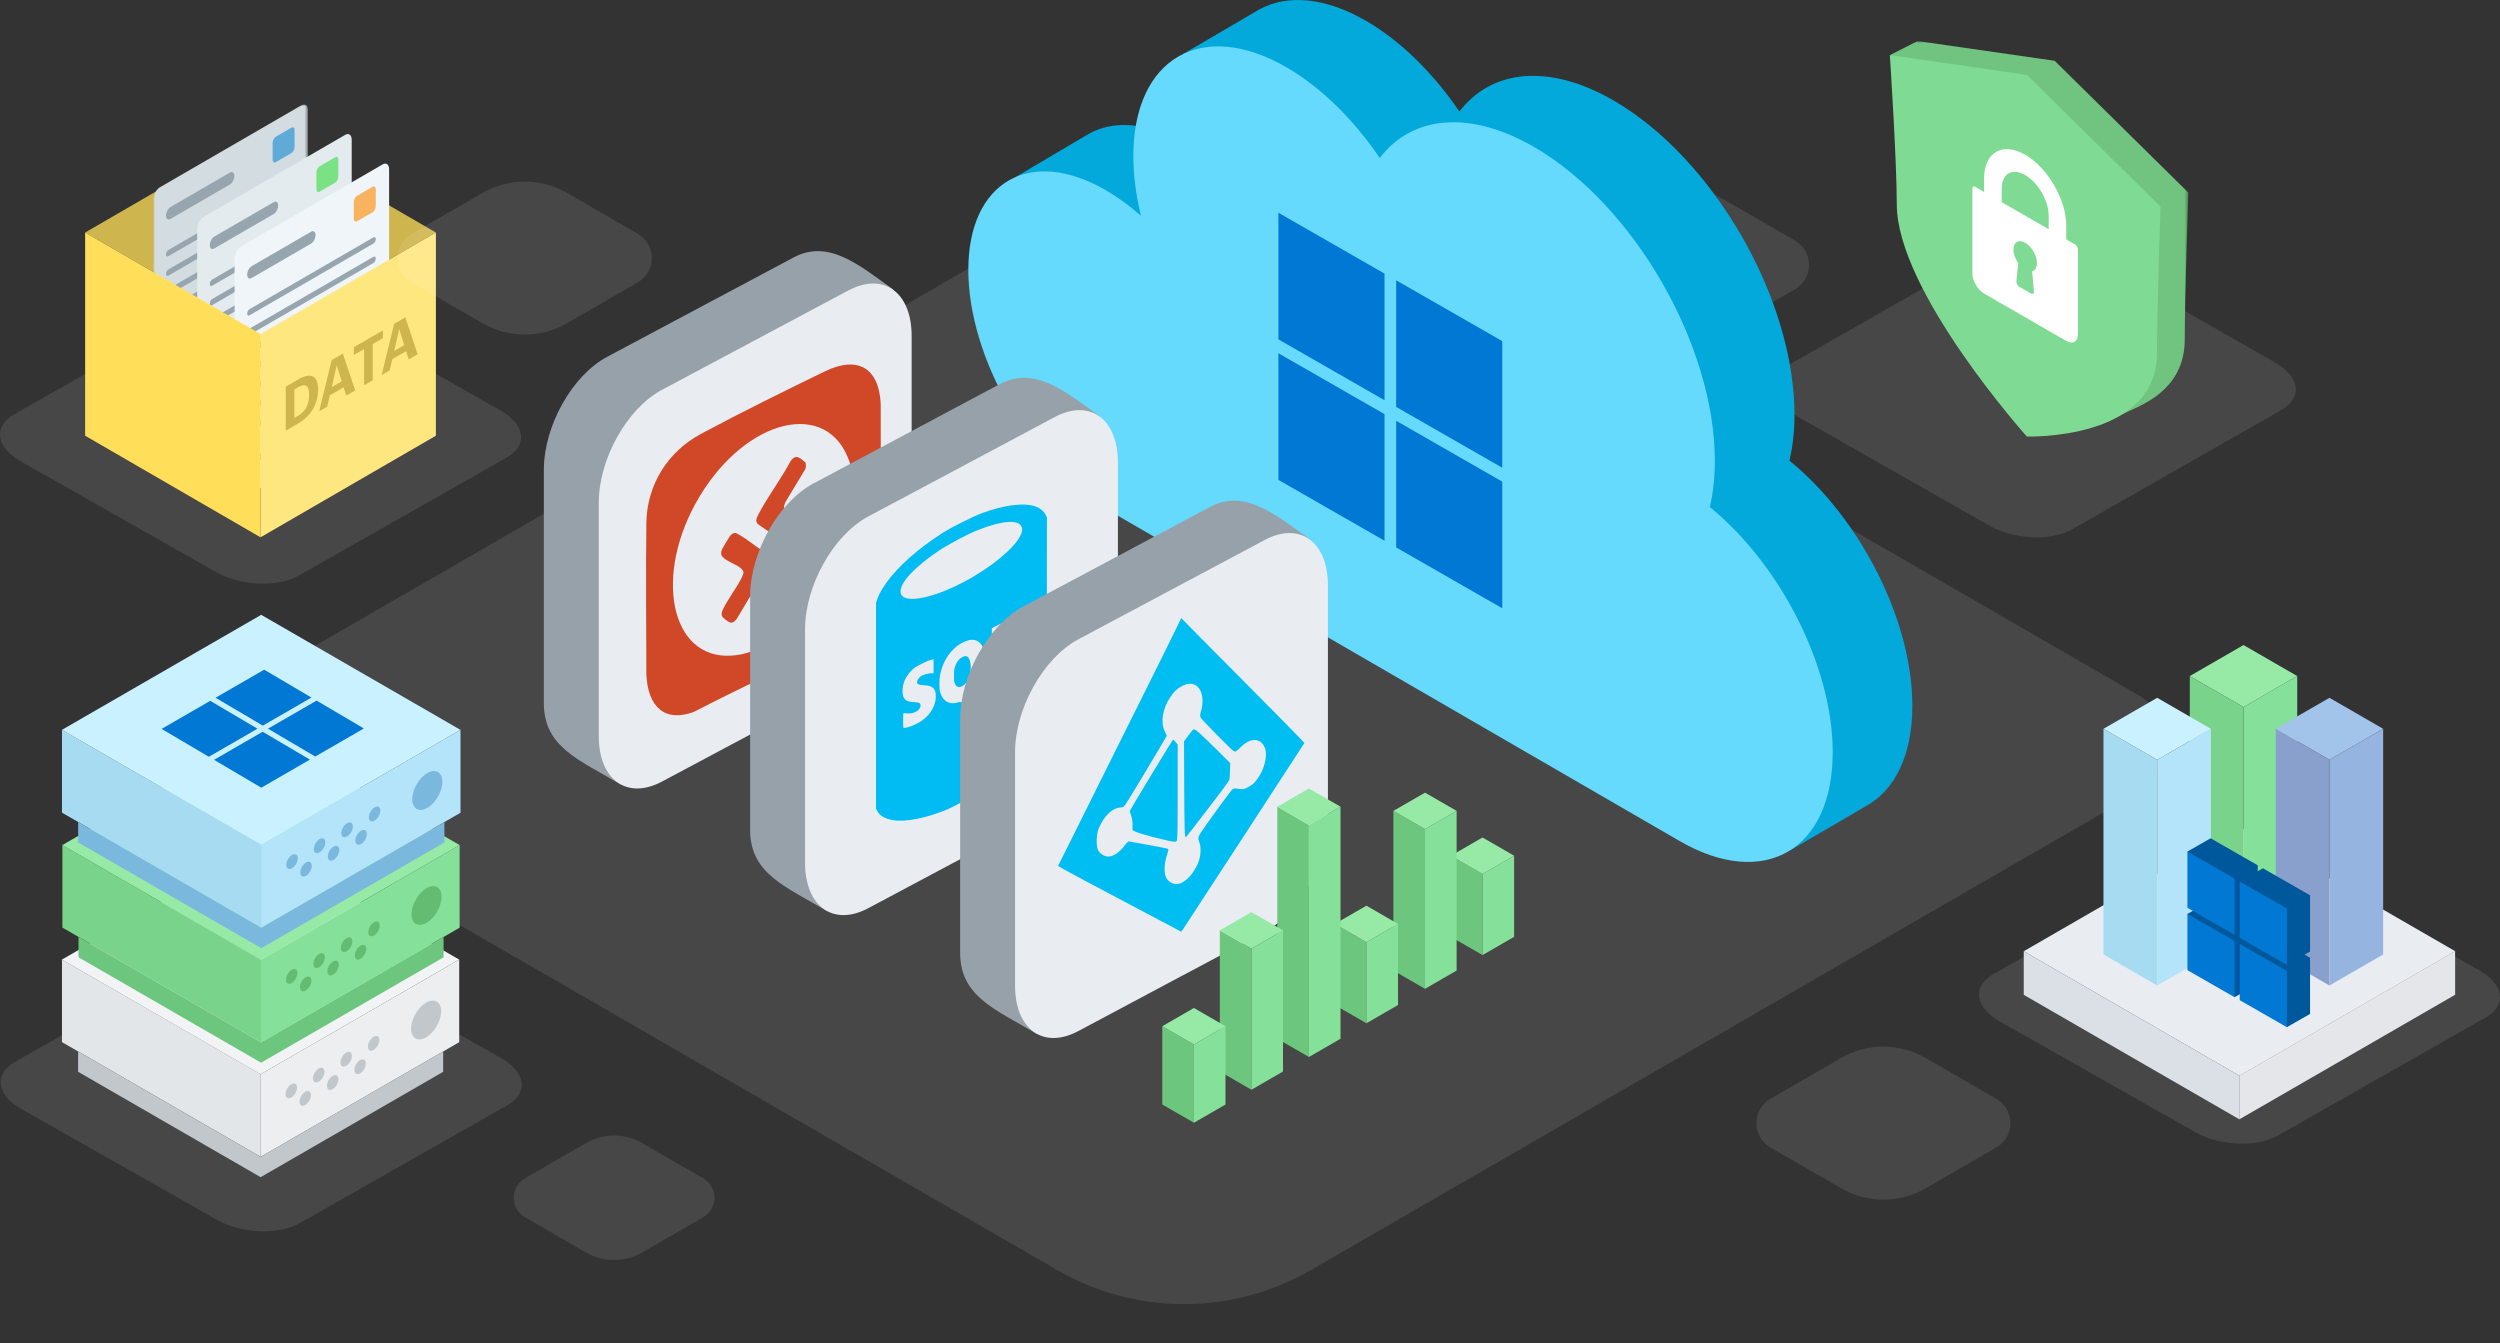 <?xml version="1.0" encoding="UTF-8"?>
<svg width="670px" height="360px" viewBox="0 0 670 360" version="1.1" xmlns="http://www.w3.org/2000/svg" xmlns:xlink="http://www.w3.org/1999/xlink">
    <rect x="0" y="0" width="670" height="360" fill="#333333" stroke="none"/>
    <title>illustration-hero-windows-server</title>
    <defs>
        <polygon id="path-1" points="0 0 41.409 0 41.409 90.116 0 90.116"></polygon>
        <polygon id="path-3" points="0 0 72.548 0 72.548 102.227 0 102.227"></polygon>
        <polygon id="path-5" points="0 0 11.936 0 11.936 9.561 0 9.561"></polygon>
    </defs>
    <g id="Servers" stroke="none" stroke-width="1" fill="none" fill-rule="evenodd">
        <g id="Windows-Server" transform="translate(-635, -180)">
            <g id="illustration-hero-windows-server" transform="translate(635, 180)">
                <path d="M58.466,153.613 L58.015,153.366 L5.397,123.556 C-1.012,119.903 -1.808,114.435 3.518,111.199 L3.809,111.028 L59.603,79.338 C65.139,76.2 74.795,76.512 81.24,79.978 L81.684,80.225 L134.238,110.077 C140.647,113.73 141.422,119.198 136.177,122.394 L135.89,122.563 L80.096,154.253 C74.692,157.317 65.459,157.093 58.938,153.855 L58.466,153.613 Z" id="Path" fill="#FFFFFF" opacity="0.1"></path>
                <path d="M58.648,327.19 L58.197,326.943 L5.579,297.133 C-0.83,293.48 -1.626,288.012 3.7,284.776 L3.991,284.605 L59.785,252.915 C65.321,249.777 74.977,250.089 81.422,253.555 L81.866,253.802 L134.419,283.654 C140.828,287.307 141.604,292.775 136.358,295.971 L136.072,296.14 L80.278,327.83 C74.873,330.894 65.641,330.67 59.12,327.432 L58.648,327.19 Z" id="Path" fill="#FFFFFF" opacity="0.1"></path>
                <path d="M588.83,303.69 L588.378,303.443 L535.761,273.633 C529.351,269.98 528.555,264.512 533.881,261.276 L534.173,261.105 L589.966,229.415 C595.503,226.277 605.158,226.589 611.603,230.055 L612.048,230.302 L664.601,260.154 C671.01,263.807 671.785,269.275 666.54,272.471 L666.253,272.64 L610.46,304.33 C605.055,307.394 595.822,307.17 589.302,303.932 L588.83,303.69 Z" id="Path-Copy-20" fill="#FFFFFF" opacity="0.1"></path>
                <path d="M439.48,88.468 L420.536,77.531 C416.929,75.449 415.693,70.836 417.776,67.229 C418.438,66.082 419.39,65.13 420.536,64.468 L439.479,53.531 C446.48,49.49 455.105,49.49 462.105,53.532 L481.049,64.469 C484.656,66.551 485.892,71.164 483.809,74.771 C483.147,75.918 482.195,76.87 481.049,77.532 L462.106,88.469 C455.105,92.51 446.48,92.51 439.48,88.468 Z" id="Fill-93" fill="#FFFFFF" opacity="0.1"></path>
                <path d="M533.669,141.164 L533.215,140.914 L480.319,110.824 C473.876,107.137 473.076,101.617 478.43,98.351 L478.723,98.178 L534.811,66.19 C540.377,63.022 550.084,63.337 556.563,66.836 L557.01,67.086 L609.841,97.218 C616.284,100.906 617.063,106.425 611.79,109.651 L611.502,109.822 L555.413,141.81 C549.98,144.902 540.699,144.676 534.143,141.408 L533.669,141.164 Z" id="Path-Copy-21" fill="#FFFFFF" opacity="0.1"></path>
                <path d="M283.393,340.405 L61.626,212.368 C54.411,208.203 51.94,198.977 56.105,191.763 C57.429,189.47 59.333,187.566 61.626,186.242 L283.388,58.208 C304.39,46.083 330.264,46.083 351.266,58.209 L573.032,186.246 C580.247,190.411 582.719,199.637 578.553,206.851 C577.23,209.144 575.325,211.048 573.032,212.372 L351.27,340.406 C330.269,352.531 304.394,352.531 283.393,340.405 Z" id="Fill-93" fill="#FFFFFF" opacity="0.1"></path>
                <g id="Group-60" transform="translate(386.01, 115.5) scale(-1, 1) translate(-386.01, -115.5)translate(259.51, 0)">
                    <path d="M221.05,36.066 L221.048,36.07 C214.364,32.087 205.076,32.593 194.803,38.543 C191.547,40.428 188.392,42.748 185.386,45.407 C186.708,39.975 187.432,34.575 187.432,29.397 C187.432,24.81 186.859,20.712 185.813,17.121 L195.438,14.479 L175.854,3.018 C175.582,2.849 175.306,2.688 175.026,2.533 L174.721,2.354 L174.724,2.374 C167.352,-1.515 157.368,-0.755 146.365,5.617 C136.965,11.06 128.309,19.739 121.388,29.9 C112.88,18.701 97.54,16.818 80.027,26.959 C53.276,42.45 31.59,80.124 31.59,111.106 C31.59,115.63 32.065,119.748 32.937,123.456 C14.151,138.704 0,166.112 0,189.155 C0,202.569 4.802,211.896 12.516,216.076 L12.49,216.078 L32.934,227.997 L28.782,217.882 C32.662,217.043 36.787,215.413 41.066,212.936 L194.704,123.966 L194.702,123.965 C194.735,123.945 194.769,123.928 194.803,123.908 C215.157,112.121 231.657,83.456 231.657,59.884 C231.657,59.004 231.627,58.152 231.582,57.313 L240.336,47.455 L221.05,36.066 Z" id="Fill-27" fill="#03A9DB"></path>
                    <path d="M216.145,50.981 C212.89,52.866 209.735,55.187 206.728,57.845 C208.05,52.414 208.774,47.014 208.774,41.835 C208.774,15.569 190.388,4.921 167.708,18.055 C158.308,23.499 149.651,32.177 142.73,42.339 C134.222,31.139 118.882,29.257 101.37,39.398 C74.619,54.89 52.932,92.564 52.932,123.545 C52.932,128.069 53.407,132.187 54.28,135.895 C35.494,151.144 21.343,178.55 21.343,201.595 C21.343,227.861 39.728,238.508 62.409,225.375 L204.345,143.181 L216.047,136.405 L216.044,136.404 C216.078,136.384 216.111,136.367 216.145,136.348 C236.5,124.56 253,95.895 253,72.322 C253,48.749 236.5,39.194 216.145,50.981" id="Fill-30" fill="#65DAFD"></path>
                    <path d="M141.458,73.329 L169.898,57.018 L169.898,90.95 L141.458,107.261 L141.458,73.329 Z M109.898,91.429 L138.338,75.118 L138.338,109.05 L109.898,125.361 L109.898,91.429 Z M141.458,110.987 L169.898,94.676 L169.898,128.608 L141.458,144.919 L141.458,110.987 Z M109.898,129.086 L138.338,112.776 L138.338,146.708 L109.898,163.018 L109.898,129.086 Z" id="Combined-Shape" fill="#0078D4" fill-rule="nonzero"></path>
                </g>
                <g id="Group-25" transform="translate(145.751, 67.307)">
                    <path d="M76.674,28.332 L26.707,1.696 C17.349,-3.293 9.184,3.677 0,10.273 L9.772,76.459 C9.772,88.165 17.349,101.692 26.707,106.681 L72.944,142.968 C84.344,136.236 93.62,132.862 93.62,121.143 L93.62,58.572 C93.609,46.848 86.033,33.321 76.674,28.332 Z" id="Path" fill="#97A1AA" fill-rule="nonzero" transform="translate(46.81, 71.484) scale(-1, 1) translate(-46.81, -71.484)"></path>
                    <path d="M81.62,37.162 L31.653,10.527 C22.294,5.538 14.717,10.987 14.717,22.706 L14.717,85.29 C14.717,96.996 22.294,110.523 31.653,115.511 L81.63,142.153 C90.978,147.136 98.565,141.692 98.565,129.973 L98.565,67.403 C98.555,55.678 90.978,42.151 81.62,37.162 Z" id="Path" fill="#E9EDF2" fill-rule="nonzero" transform="translate(56.642, 76.338) scale(-1, 1) translate(-56.642, -76.338)"></path>
                    <path d="M75.361,32.197 C83.886,28.073 89.766,31.007 90.282,40.889 C90.209,54.647 90.562,68.261 90.282,82.267 C90.074,92.652 84.123,101.415 75.602,105.841 C63.587,112.08 51.849,117.45 40.189,123.491 C32.439,126.352 27.873,122.19 27.47,113.434 C27.442,99.866 27.308,86.146 27.47,72.912 C27.598,62.439 33.392,53.647 42.068,48.993 C52.868,43.2 64.516,37.468 75.361,32.197 Z M41.765,65.706 C29.189,86.569 33.837,109.52 50.328,108.395 C69.812,107.065 88.768,75.548 81.791,56.127 C75.853,39.596 54.371,44.791 41.765,65.706 Z M51.713,75.656 C54.691,77.18 57.314,79.8 60.368,81.268 C60.879,81.659 60.971,82.61 60.552,83.575 C60.13,84.55 58.273,87.516 57.585,88.701 C55.667,92.004 53.618,95.25 51.695,98.558 C51.032,99.437 50.495,99.705 49.835,99.493 C49.408,99.357 47.788,98.193 47.695,97.703 C47.596,97.178 47.691,96.676 47.972,96.067 C49.162,93.491 51.816,90.03 53.118,87.313 C53.639,86.194 53.602,85.787 53.059,85.235 C51.723,83.875 49.179,83.325 47.916,81.944 C47.484,81.472 47.351,80.795 47.791,79.829 C47.951,79.478 49.788,76.416 49.975,76.209 C50.574,75.547 51.22,75.404 51.713,75.656 Z M68.808,55.588 C68.971,55.684 70.079,56.557 70.121,56.656 C70.274,57.023 70.274,57.805 70.121,58.324 L64.822,67.121 C64.374,67.94 64.178,68.91 64.639,69.322 C65.946,70.791 68.635,71.537 69.843,72.947 C70.102,73.249 70.248,73.602 70.164,74.17 C70.047,74.967 68.02,78.4 67.399,78.863 C66.956,79.192 66.452,79.424 66.124,79.178 L57.39,73.19 C56.669,72.454 56.873,71.737 57.575,70.404 C58.601,68.456 59.86,66.441 61.158,64.41 L62.461,62.375 C63.763,60.339 65.04,58.303 66.097,56.317 C67.217,54.719 67.941,55.076 68.808,55.588 Z" id="Combined-Shape" fill="#D04828"></path>
                </g>
                <g id="Group-25" transform="translate(201.034, 101.245)" fill-rule="nonzero">
                    <path d="M76.674,28.332 L26.707,1.696 C17.349,-3.293 9.184,3.677 0,10.273 L9.772,76.459 C9.772,88.165 17.349,101.692 26.707,106.681 L72.944,142.968 C84.344,136.236 93.62,132.862 93.62,121.143 L93.62,58.572 C93.609,46.848 86.033,33.321 76.674,28.332 Z" id="Path" fill="#97A1AA" transform="translate(46.81, 71.484) scale(-1, 1) translate(-46.81, -71.484)"></path>
                    <path d="M81.62,37.162 L31.653,10.527 C22.294,5.538 14.717,10.987 14.717,22.706 L14.717,85.29 C14.717,96.996 22.294,110.523 31.653,115.511 L81.63,142.153 C90.978,147.136 98.565,141.692 98.565,129.973 L98.565,67.403 C98.555,55.678 90.978,42.151 81.62,37.162 Z" id="Path" fill="#E9EDF2" transform="translate(56.642, 76.338) scale(-1, 1) translate(-56.642, -76.338)"></path>
                    <path d="M38.161,118.546 C36.185,118.207 34.68,117.32 34.089,116.146 L33.738,115.447 L33.738,87.903 L33.738,60.359 L34.016,59.524 C35.258,55.794 39.225,50.978 44.761,46.477 C46.641,44.949 49.354,42.997 51.568,41.582 C53.828,40.136 59.819,37.121 62.074,36.295 C68.066,34.099 73.165,33.429 76.308,34.424 C77.519,34.808 78.763,35.778 79.184,36.667 L79.545,37.43 L79.514,64.906 L79.484,92.383 L79.194,93.254 C79.034,93.733 78.553,94.76 78.123,95.538 C75.51,100.27 69.906,105.646 62.554,110.471 C61.056,111.454 54.546,114.955 53.009,115.604 C47.286,118.019 41.63,119.14 38.161,118.546 Z M61.653,85.509 C60.63,84.96 59.748,84.482 59.694,84.448 C59.64,84.414 59.83,84.099 60.115,83.749 C60.4,83.398 60.946,82.549 61.328,81.862 C62.446,79.852 62.974,77.806 62.974,75.478 C62.974,73.186 62.405,71.628 61.265,70.799 C60.116,69.963 58.797,70.025 56.877,71.006 C53.916,72.518 51.642,75.798 50.916,79.605 C50.666,80.914 50.668,83.302 50.919,84.222 C51.573,86.621 53.356,87.696 55.574,87.029 C56.325,86.804 56.427,86.82 56.939,87.245 C57.243,87.498 57.867,87.993 58.326,88.346 L59.16,88.988 L61.377,87.856 C62.597,87.233 63.576,86.676 63.554,86.616 C63.532,86.557 62.677,86.059 61.653,85.509 Z M54.91,82.049 C54.675,81.582 54.635,81.269 54.632,79.885 C54.63,78.478 54.666,78.155 54.912,77.418 C55.313,76.213 55.867,75.456 56.723,74.943 C57.915,74.229 58.603,74.595 58.963,76.135 C59.405,78.023 58.919,80.519 57.859,81.807 C57.302,82.482 56.472,82.95 55.95,82.883 C55.417,82.814 55.215,82.652 54.91,82.049 Z M46.122,91.826 C48.447,90.098 49.767,87.766 49.767,85.385 C49.767,83.273 48.915,82.477 46.56,82.39 C45.212,82.34 44.724,82.126 44.724,81.584 C44.724,81.136 45.187,80.407 45.727,80.008 C46.253,79.619 47.65,79.203 48.475,79.191 L49.166,79.18 L49.166,77.303 L49.166,75.425 L48.416,75.604 C47.952,75.715 46.978,76.137 45.864,76.709 C44.288,77.514 43.979,77.719 43.386,78.311 C41.652,80.04 40.83,81.898 40.843,84.054 C40.856,86.072 41.726,86.891 43.893,86.92 C45.172,86.938 45.684,87.187 45.684,87.79 C45.684,89.072 43.943,90.119 42.1,89.945 C41.595,89.898 41.141,89.854 41.092,89.849 C41.042,89.844 41.002,90.742 41.002,91.844 C41.002,93.84 41.003,93.849 41.298,93.836 C42.407,93.787 44.858,92.766 46.122,91.826 Z M72.7,74.71 L70.598,75.783 L68.497,76.856 L68.497,71.037 L68.497,65.219 L66.636,66.17 L64.775,67.12 L64.775,74.632 L64.775,82.144 L68.737,80.121 L72.7,78.098 L72.7,76.404 L72.7,74.71 Z M68.642,46.882 C71.072,44.645 72.508,42.705 72.829,41.226 C72.953,40.657 72.944,40.469 72.771,40.002 C71.996,37.907 67.665,38.205 61.046,40.809 C58.215,41.923 53.067,44.659 50.367,46.485 C46.248,49.271 42.906,52.246 41.419,54.448 C38.413,58.904 41.592,60.493 48.986,58.23 C52.192,57.248 56.346,55.359 59.732,53.341 C63.431,51.138 66.203,49.129 68.642,46.882 Z" id="Shape" fill="#00BCF2"></path>
                </g>
                <g id="Group-25" transform="translate(257.316, 134.184)" fill-rule="nonzero">
                    <path d="M76.674,28.332 L26.707,1.696 C17.349,-3.293 9.184,3.677 0,10.273 L9.772,76.459 C9.772,88.165 17.349,101.692 26.707,106.681 L72.944,142.968 C84.344,136.236 93.62,132.862 93.62,121.143 L93.62,58.572 C93.609,46.848 86.033,33.321 76.674,28.332 Z" id="Path" fill="#97A1AA" transform="translate(46.81, 71.484) scale(-1, 1) translate(-46.81, -71.484)"></path>
                    <path d="M81.62,37.162 L31.653,10.527 C22.294,5.538 14.717,10.987 14.717,22.706 L14.717,85.29 C14.717,96.996 22.294,110.523 31.653,115.511 L81.63,142.153 C90.978,147.136 98.565,141.692 98.565,129.973 L98.565,67.403 C98.555,55.678 90.978,42.151 81.62,37.162 Z" id="Path" fill="#E9EDF2" transform="translate(56.642, 76.338) scale(-1, 1) translate(-56.642, -76.338)"></path>
                    <path d="M59.229,31.492 C59.299,31.457 59.37,31.533 59.476,31.68 C59.564,31.814 66.985,39.319 75.975,48.35 C84.966,57.381 92.299,64.842 92.264,64.926 C92.262,64.934 92.185,65.057 92.039,65.286 L91.917,65.477 C90.385,67.865 83.97,77.73 76.363,89.379 C67.867,102.39 60.607,113.513 59.922,114.573 L59.881,114.637 C59.299,115.531 59.264,115.571 59.052,115.41 C58.929,115.317 51.49,111.381 42.517,106.66 C33.545,101.939 26.229,98.008 26.264,97.879 C26.27,97.856 26.503,97.38 26.932,96.511 L27.102,96.167 C29.279,91.763 35.45,79.369 42.676,64.91 C51.684,46.887 59.052,32.026 59.088,31.831 C59.123,31.635 59.176,31.519 59.229,31.492 Z M59.74,49.555 C58.171,50.344 57.36,51.086 56.267,52.727 C54.258,55.742 53.676,59.374 54.822,61.802 L55.386,63.01 L53.5,66.229 C50.767,70.877 45.109,80.247 44.404,81.27 C43.804,82.15 43.787,82.159 42.835,82.238 C41.09,82.381 39.274,83.874 37.916,86.271 C36.912,88.046 36.594,89.229 36.594,91.21 C36.594,93.258 36.947,94.083 38.163,94.895 C39.856,96.024 42.006,95.12 44.069,92.435 C44.703,91.603 45.056,91.27 45.267,91.319 C45.426,91.351 47.735,91.769 50.379,92.241 C53.024,92.713 55.368,93.18 55.562,93.261 C55.915,93.417 55.915,93.461 55.368,95.161 C54.663,97.43 54.61,99.861 55.245,101.078 C55.756,102.067 56.99,102.781 58.012,102.734 C59.017,102.696 59.74,102.332 60.939,101.306 C62.12,100.266 63.477,98.136 64.024,96.414 C64.517,94.852 64.57,92.733 64.129,91.62 C63.671,90.492 63.742,90.123 64.623,88.767 C65.22,87.859 66.68,85.807 68.218,83.687 L68.706,83.016 C69.275,82.234 69.844,81.458 70.373,80.742 L70.816,80.143 C71.966,78.594 72.849,77.438 72.996,77.318 C73.243,77.105 73.842,77.07 74.618,77.214 C75.658,77.403 76.028,77.35 77.015,76.853 C78.426,76.143 79.201,75.374 80.259,73.64 C81.757,71.172 82.374,68.012 81.669,66.252 C80.576,63.508 77.809,63.432 75.182,66.067 C74.618,66.618 74.019,67.143 73.842,67.231 C73.666,67.32 73.137,67.03 72.661,66.579 C71.847,65.793 70.814,64.77 69.761,63.711 L69.168,63.112 L68.774,62.713 L68.383,62.317 C66.446,60.345 64.74,58.556 64.57,58.276 C64.217,57.718 64.217,57.696 64.588,56.308 C65.963,51.275 63.407,47.709 59.74,49.555 Z M62.543,61.255 C62.895,61.077 64.411,62.407 68.536,66.496 L72.379,70.327 L72.326,72.224 C72.309,73.279 72.238,74.36 72.185,74.654 C72.097,75.144 70.687,77.056 63.142,86.841 C61.75,88.655 60.551,90.171 60.516,90.166 C60.181,90.335 60.11,88.456 60.057,77.13 L60.004,64.491 L61.168,62.926 C61.802,62.073 62.419,61.317 62.543,61.255 Z M57.078,64.028 C57.131,64.001 57.431,64.295 57.748,64.67 L58.312,65.365 L58.312,79.056 C58.312,79.219 58.312,79.379 58.312,79.538 L58.311,80.465 C58.303,87.385 58.259,90.004 58.122,90.869 L58.103,90.972 C58.081,91.082 58.057,91.153 58.03,91.195 C57.836,91.493 57.29,91.478 55.721,91.111 C50.009,89.823 46.202,88.668 46.184,88.164 L46.184,87.956 C46.185,87.648 46.188,87.139 46.202,86.664 C46.219,86.054 46.061,85.088 45.849,84.46 C45.638,83.854 45.461,83.275 45.461,83.208 C45.461,83.083 47.963,78.886 50.646,74.45 L51.184,73.561 C54.059,68.814 56.964,64.085 57.078,64.028 Z" id="Combined-Shape" fill="#00BEF2"></path>
                </g>
                <g id="Group-19" transform="translate(311.498, 211.307)">
                    <polygon id="Fill-1" fill="#6DC67E" points="85.817 44.653 77.349 39.763 77.349 18.032 85.817 22.921"></polygon>
                    <polygon id="Fill-2" fill="#85E09A" points="85.818 22.921 85.818 44.653 94.287 39.764 94.287 18.031"></polygon>
                    <polygon id="Fill-3" fill="#96EAA6" points="77.349 18.032 85.818 22.922 94.287 18.032 85.818 13.142"></polygon>
                    <polygon id="Fill-4" fill="#6DC67E" points="70.406 53.694 61.938 48.804 61.938 6.011 70.406 10.902"></polygon>
                    <polygon id="Fill-5" fill="#85E09A" points="78.876 48.805 70.407 53.695 70.407 10.901 78.876 6.012"></polygon>
                    <polygon id="Fill-6" fill="#96EAA6" points="70.407 10.901 61.938 6.011 70.407 1.122 78.876 6.011"></polygon>
                    <polygon id="Fill-7" fill="#6DC67E" points="54.702 62.925 46.233 58.035 46.233 36.304 54.702 41.193"></polygon>
                    <polygon id="Fill-8" fill="#85E09A" points="63.171 58.035 54.702 62.925 54.702 41.193 63.171 36.303"></polygon>
                    <polygon id="Fill-9" fill="#96EAA6" points="54.702 41.193 46.233 36.303 54.702 31.414 63.171 36.303"></polygon>
                    <polygon id="Fill-10" fill="#6DC67E" points="39.291 71.966 30.822 67.076 30.822 4.89 39.291 9.779"></polygon>
                    <polygon id="Fill-11" fill="#85E09A" points="47.76 67.076 39.291 71.966 39.291 9.779 47.76 4.889"></polygon>
                    <polygon id="Fill-12" fill="#96EAA6" points="39.291 0 30.822 4.89 39.291 9.779 47.76 4.89"></polygon>
                    <polygon id="Fill-13" fill="#6DC67E" points="23.88 80.745 15.411 75.855 15.411 38.034 23.88 42.924"></polygon>
                    <polygon id="Fill-14" fill="#85E09A" points="32.349 75.856 23.88 80.746 23.88 42.924 32.349 38.035"></polygon>
                    <polygon id="Fill-15" fill="#96EAA6" points="23.88 42.924 15.411 38.034 23.88 33.145 32.349 38.034"></polygon>
                    <polygon id="Fill-16" fill="#6DC67E" points="0 84.7 8.469 89.59 8.469 68.611 0 63.721"></polygon>
                    <polygon id="Fill-17" fill="#85E09A" points="8.469 68.611 8.469 89.59 16.938 84.7 16.938 63.721"></polygon>
                    <polygon id="Fill-18" fill="#96EAA6" points="0 63.721 8.469 68.611 16.938 63.721 8.469 58.831"></polygon>
                </g>
                <g id="Group-10" transform="translate(16.585, 164.774)">
                    <g id="Group-66" transform="translate(0, 61.66)">
                        <polygon id="Fill-7" fill="#F2F3F4" points="53.244 0 0 30.739 53.242 61.476 106.485 30.738"></polygon>
                        <polygon id="Fill-8" fill="#EDEEEF" points="53.243 61.477 53.243 83.609 106.486 52.869 106.486 30.738"></polygon>
                        <polygon id="Fill-9" fill="#E3E6E8" points="0.024 52.85 53.268 83.589 53.268 61.458 0.024 30.719"></polygon>
                        <g id="Group-65" transform="translate(4.349, 41.724)" fill="#C2C7CC">
                            <path d="M77.654,12.351 C77.654,13.333 78.343,13.729 79.192,13.239 C80.041,12.749 80.729,11.557 80.729,10.576 C80.729,9.596 80.041,9.198 79.192,9.688 C78.343,10.179 77.654,11.371 77.654,12.351" id="Fill-47"></path>
                            <path d="M74.045,18.604 C74.045,19.584 74.733,19.981 75.582,19.491 C76.431,19.001 77.119,17.808 77.119,16.828 C77.119,15.848 76.431,15.45 75.582,15.94 C74.733,16.431 74.045,17.623 74.045,18.604" id="Fill-49"></path>
                            <path d="M70.301,16.597 C70.301,17.578 70.989,17.974 71.838,17.484 C72.688,16.994 73.376,15.802 73.376,14.821 C73.376,13.841 72.688,13.444 71.838,13.934 C70.989,14.425 70.301,15.617 70.301,16.597" id="Fill-51"></path>
                            <path d="M66.691,22.849 C66.691,23.83 67.38,24.227 68.229,23.737 C69.078,23.246 69.766,22.054 69.766,21.073 C69.766,20.093 69.078,19.696 68.229,20.186 C67.38,20.677 66.691,21.869 66.691,22.849" id="Fill-53"></path>
                            <path d="M62.947,20.842 C62.947,21.822 63.636,22.22 64.485,21.73 C65.334,21.24 66.023,20.047 66.023,19.067 C66.023,18.087 65.334,17.689 64.485,18.179 C63.636,18.669 62.947,19.861 62.947,20.842" id="Fill-55"></path>
                            <path d="M59.338,27.094 C59.338,28.075 60.026,28.472 60.875,27.982 C61.725,27.492 62.413,26.299 62.413,25.319 C62.413,24.338 61.725,23.941 60.875,24.431 C60.026,24.922 59.338,26.114 59.338,27.094" id="Fill-57"></path>
                            <path d="M55.594,25.088 C55.594,26.068 56.283,26.465 57.132,25.975 C57.981,25.485 58.669,24.292 58.669,23.312 C58.669,22.332 57.981,21.934 57.132,22.424 C56.283,22.914 55.594,24.106 55.594,25.088" id="Fill-59"></path>
                            <path d="M89.243,7.523 C89.243,10.091 91.045,11.132 93.269,9.848 C95.493,8.564 97.295,5.442 97.295,2.874 C97.295,0.307 95.493,-0.734 93.269,0.55 C91.045,1.834 89.243,4.955 89.243,7.523" id="Fill-61"></path>
                            <polygon id="Fill-63" points="48.918 41.877 97.836 13.635 97.836 19.084 48.918 47.326 0 19.084 0 13.635"></polygon>
                        </g>
                    </g>
                    <g id="Group-4-Copy" transform="translate(0.112, 30.974)">
                        <polygon id="Fill-49" fill="#96EAA6" points="53.241 61.476 106.485 30.737 53.242 0 0 30.739"></polygon>
                        <polygon id="Fill-52" fill="#85E09A" points="53.242 83.608 106.485 52.869 106.485 30.737 53.242 61.477"></polygon>
                        <polygon id="Fill-54" fill="#7AD38B" points="0.024 52.85 53.267 83.588 53.267 61.458 0.024 30.719"></polygon>
                        <path d="M82.002,54.075 C82.002,55.056 82.691,55.453 83.54,54.964 C84.389,54.473 85.078,53.281 85.078,52.3 C85.078,51.32 84.389,50.923 83.54,51.413 C82.691,51.903 82.002,53.096 82.002,54.075" id="Fill-56" fill="#64BC73"></path>
                        <path d="M78.393,60.328 C78.393,61.308 79.082,61.705 79.93,61.215 C80.779,60.725 81.468,59.532 81.468,58.553 C81.468,57.572 80.779,57.174 79.93,57.665 C79.082,58.155 78.393,59.347 78.393,60.328" id="Fill-58" fill="#64BC73"></path>
                        <path d="M74.649,58.321 C74.649,59.301 75.337,59.698 76.187,59.208 C77.036,58.718 77.724,57.526 77.724,56.546 C77.724,55.565 77.036,55.167 76.187,55.658 C75.337,56.148 74.649,57.34 74.649,58.321" id="Fill-60" fill="#64BC73"></path>
                        <path d="M71.04,64.573 C71.04,65.553 71.728,65.95 72.577,65.46 C73.426,64.97 74.114,63.778 74.114,62.798 C74.114,61.817 73.426,61.42 72.577,61.91 C71.728,62.4 71.04,63.592 71.04,64.573" id="Fill-62" fill="#64BC73"></path>
                        <path d="M67.296,62.566 C67.296,63.547 67.985,63.944 68.834,63.454 C69.682,62.963 70.371,61.771 70.371,60.79 C70.371,59.81 69.682,59.413 68.834,59.903 C67.985,60.393 67.296,61.586 67.296,62.566" id="Fill-64" fill="#64BC73"></path>
                        <path d="M63.686,68.818 C63.686,69.798 64.375,70.196 65.224,69.705 C66.073,69.215 66.762,68.024 66.762,67.043 C66.762,66.063 66.073,65.664 65.224,66.156 C64.375,66.645 63.686,67.837 63.686,68.818" id="Fill-66" fill="#64BC73"></path>
                        <path d="M59.943,66.811 C59.943,67.792 60.631,68.189 61.481,67.699 C62.329,67.208 63.017,66.017 63.017,65.036 C63.017,64.056 62.329,63.657 61.481,64.149 C60.631,64.638 59.943,65.831 59.943,66.811" id="Fill-68" fill="#64BC73"></path>
                        <path d="M93.591,49.248 C93.591,51.815 95.393,52.856 97.618,51.572 C99.841,50.288 101.644,47.165 101.644,44.598 C101.644,42.031 99.841,40.99 97.618,42.275 C95.393,43.558 93.591,46.679 93.591,49.248" id="Fill-70" fill="#64BC73"></path>
                        <polygon id="Fill-72" fill="#6DC67E" points="53.267 83.601 102.183 55.36 102.183 60.808 53.267 89.05 4.349 60.808 4.349 55.36"></polygon>
                    </g>
                    <g id="Group-Copy-2">
                        <polygon id="Fill-4" fill="#CAF1FF" points="53.413 61.675 106.829 30.837 53.414 0 0 30.838"></polygon>
                        <path d="M54.528,14.246 L67.326,7.014 L67.326,22.059 L54.528,29.291 L54.528,14.246 Z M40.326,22.271 L53.124,15.04 L53.124,30.085 L40.326,37.317 L40.326,22.271 Z M54.528,30.943 L67.326,23.712 L67.326,38.757 L54.528,45.989 L54.528,30.943 Z M40.326,38.969 L53.124,31.737 L53.124,46.782 L40.326,54.014 L40.326,38.969 Z" id="Combined-Shape" fill="#0078D4" fill-rule="nonzero" transform="translate(53.826, 30.514) rotate(-120) translate(-53.826, -30.514)"></path>
                        <polygon id="Fill-5" fill="#B4E4F9" points="53.414 83.878 106.83 53.04 106.83 30.837 53.414 61.676"></polygon>
                        <polygon id="Fill-6" fill="#A7DBF2" points="0.025 53.021 53.439 83.859 53.439 61.657 0.025 30.819"></polygon>
                        <path d="M82.268,54.251 C82.268,55.233 82.958,55.633 83.811,55.141 C84.662,54.649 85.352,53.453 85.352,52.469 C85.352,51.485 84.662,51.087 83.811,51.579 C82.958,52.071 82.268,53.267 82.268,54.251" id="Fill-7" fill="#7AB9DD"></path>
                        <path d="M78.646,60.523 C78.646,61.506 79.337,61.905 80.189,61.413 C81.041,60.921 81.732,59.725 81.732,58.742 C81.732,57.759 81.041,57.359 80.189,57.852 C79.337,58.343 78.646,59.539 78.646,60.523" id="Fill-9" fill="#7AB9DD"></path>
                        <path d="M74.891,58.509 C74.891,59.493 75.582,59.892 76.433,59.4 C77.285,58.908 77.976,57.712 77.976,56.729 C77.976,55.745 77.285,55.346 76.433,55.839 C75.582,56.329 74.891,57.526 74.891,58.509" id="Fill-11" fill="#7AB9DD"></path>
                        <path d="M71.27,64.781 C71.27,65.765 71.961,66.164 72.812,65.672 C73.664,65.18 74.354,63.984 74.354,63.001 C74.354,62.017 73.664,61.619 72.812,62.11 C71.961,62.602 71.27,63.798 71.27,64.781" id="Fill-13" fill="#7AB9DD"></path>
                        <path d="M67.514,62.769 C67.514,63.752 68.204,64.151 69.057,63.659 C69.908,63.167 70.598,61.971 70.598,60.987 C70.598,60.003 69.908,59.605 69.057,60.097 C68.204,60.588 67.514,61.785 67.514,62.769" id="Fill-15" fill="#7AB9DD"></path>
                        <path d="M63.892,69.041 C63.892,70.024 64.583,70.423 65.435,69.931 C66.286,69.439 66.978,68.244 66.978,67.26 C66.978,66.276 66.286,65.877 65.435,66.37 C64.583,66.86 63.892,68.057 63.892,69.041" id="Fill-17" fill="#7AB9DD"></path>
                        <path d="M60.137,67.027 C60.137,68.011 60.828,68.409 61.68,67.918 C62.531,67.426 63.222,66.23 63.222,65.247 C63.222,64.263 62.531,63.863 61.68,64.356 C60.828,64.847 60.137,66.044 60.137,67.027" id="Fill-19" fill="#7AB9DD"></path>
                        <path d="M93.894,49.407 C93.894,51.982 95.703,53.027 97.933,51.739 C100.164,50.451 101.973,47.318 101.973,44.742 C101.973,42.167 100.164,41.122 97.933,42.411 C95.703,43.699 93.894,46.83 93.894,49.407" id="Fill-21" fill="#7AB9DD"></path>
                        <polygon id="Fill-23" fill="#7AB9DD" points="53.44 83.871 102.515 55.539 102.515 61.004 53.44 89.338 4.364 61.004 4.364 55.539"></polygon>
                    </g>
                </g>
                <g id="Group-13" transform="translate(542.363, 172.871)">
                    <polygon id="Fill-1" fill="#E9EDF2" points="0.001 82.058 57.821 115.44 115.638 82.059 57.819 48.677"></polygon>
                    <polygon id="Fill-2" fill="#DAE0E5" points="0 93.747 57.819 127.129 57.819 115.441 18.602 92.799 0 82.059"></polygon>
                    <polygon id="Fill-3" fill="#E4E6EA" points="57.792 115.42 57.792 127.108 115.613 93.726 115.613 82.038"></polygon>
                    <polygon id="Fill-4" fill="#96EAA6" points="58.896 0 44.5 8.311 58.896 16.623 73.292 8.311"></polygon>
                    <polygon id="Fill-5" fill="#85E09A" points="73.292 68.791 58.896 77.102 58.896 16.623 73.292 8.311"></polygon>
                    <polygon id="Fill-6" fill="#7AD38B" points="58.896 77.102 44.5 68.791 44.5 8.311 58.896 16.623"></polygon>
                    <polygon id="Fill-7" fill="#CAF1FF" points="35.763 30.762 50.159 22.45 35.764 14.139 21.368 22.45"></polygon>
                    <polygon id="Fill-8" fill="#A7DBF2" points="21.367 82.929 35.763 91.241 35.763 30.761 21.367 22.45"></polygon>
                    <polygon id="Fill-9" fill="#B4E4F9" points="35.763 91.241 50.159 82.929 50.159 22.45 35.763 30.761"></polygon>
                    <polygon id="Fill-10" fill="#A2C3EA" points="81.928 30.762 96.324 22.45 81.929 14.139 67.533 22.45"></polygon>
                    <polygon id="Fill-11" fill="#899FCC" points="67.532 82.929 81.928 91.241 81.928 30.761 67.532 22.45"></polygon>
                    <polygon id="Fill-12" fill="#96B4E0" points="81.928 91.241 96.324 82.929 96.324 22.45 81.928 30.761"></polygon>
                    <g id="Group" transform="translate(43.868, 51.79)" fill-rule="nonzero">
                        <path d="M14.015,7.243 L26.645,0 L32.862,3.553 L26.645,15.069 L20.232,25.864 L14.015,22.312 L14.015,7.243 Z M5.04859852e-14,15.281 L12.63,8.038 L18.847,11.59 L12.63,23.106 L6.217,33.902 L5.04859852e-14,30.349 L5.04859852e-14,15.281 Z M14.015,23.966 L26.645,16.723 L32.862,20.276 L26.645,31.792 L20.232,42.587 L14.015,39.035 L14.015,23.966 Z M5.04859852e-14,32.004 L12.63,24.761 L18.847,28.313 L12.63,39.829 L6.217,50.625 L5.04859852e-14,47.072 L5.04859852e-14,32.004 Z" id="Combined-Shape" fill="#00589C" transform="translate(16.431, 25.312) scale(-1, 1) translate(-16.431, -25.312)"></path>
                        <path d="M14.015,10.796 L26.645,3.553 L26.645,18.621 L14.015,25.864 L14.015,10.796 Z M0,18.833 L12.63,11.59 L12.63,26.659 L0,33.902 L0,18.833 Z M14.015,27.519 L26.645,20.276 L26.645,35.344 L14.015,42.587 L14.015,27.519 Z M0,35.557 L12.63,28.313 L12.63,43.382 L0,50.625 L0,35.557 Z" id="Combined-Shape" fill="#0078D4" transform="translate(13.322, 27.089) scale(-1, 1) translate(-13.322, -27.089)"></path>
                    </g>
                </g>
                <g id="Group-88" transform="translate(22.818, 28)">
                    <polygon id="Fill-1" fill="#CEB54D" points="0.001 34.31 47 61.541 93.999 34.311 46.999 7.08"></polygon>
                    <g id="Group-87">
                        <g id="Group-4" transform="translate(18.297, 0)">
                            <mask id="mask-2" fill="white">
                                <use xlink:href="#path-1"></use>
                            </mask>
                            <g id="Clip-3"></g>
                            <path d="M39.689,67.913 L1.72,89.911 C0.774,90.459 0,89.872 0,88.606 L0,25.502 C0,24.236 0.774,22.751 1.72,22.203 L39.689,0.206 C40.635,-0.343 41.409,0.244 41.409,1.511 L41.409,64.614 C41.409,65.88 40.635,67.365 39.689,67.913" id="Fill-2" fill="#D3DCE0" mask="url(#mask-2)"></path>
                        </g>
                        <path d="M38.805,21.434 L22.861,30.672 C22.206,31.051 21.671,30.644 21.671,29.769 C21.671,28.893 22.206,27.866 22.861,27.486 L38.805,18.248 C39.46,17.869 39.995,18.276 39.995,19.152 C39.995,20.028 39.46,21.055 38.805,21.434" id="Fill-5" fill="#97A5AF"></path>
                        <path d="M55.508,21.419 L22.291,40.664 C21.95,40.861 21.671,40.649 21.671,40.194 L21.671,40.194 C21.671,39.737 21.95,39.203 22.291,39.005 L55.508,19.759 C55.849,19.562 56.128,19.774 56.128,20.23 C56.128,20.686 55.849,21.221 55.508,21.419" id="Fill-7" fill="#97A5AF"></path>
                        <path d="M55.508,26.631 L22.291,45.877 C21.95,46.074 21.671,45.862 21.671,45.407 C21.671,44.95 21.95,44.416 22.291,44.218 L55.508,24.972 C55.849,24.775 56.128,24.987 56.128,25.443 L56.128,25.443 C56.128,25.899 55.849,26.434 55.508,26.631" id="Fill-9" fill="#97A5AF"></path>
                        <path d="M55.508,31.844 L22.291,51.09 C21.95,51.287 21.671,51.075 21.671,50.62 C21.671,50.163 21.95,49.629 22.291,49.43 L55.508,30.185 C55.849,29.988 56.128,30.199 56.128,30.656 C56.128,31.111 55.849,31.647 55.508,31.844" id="Fill-11" fill="#97A5AF"></path>
                        <path d="M55.508,37.057 L22.291,56.302 C21.95,56.5 21.671,56.288 21.671,55.833 L21.671,55.833 C21.671,55.376 21.95,54.842 22.291,54.643 L55.508,35.398 C55.849,35.201 56.128,35.412 56.128,35.869 C56.128,36.324 55.849,36.86 55.508,37.057" id="Fill-13" fill="#97A5AF"></path>
                        <path d="M55.508,42.27 L22.291,61.515 C21.95,61.713 21.671,61.501 21.671,61.046 C21.671,60.589 21.95,60.055 22.291,59.856 L55.508,40.611 C55.849,40.414 56.128,40.625 56.128,41.082 C56.128,41.537 55.849,42.073 55.508,42.27" id="Fill-15" fill="#97A5AF"></path>
                        <path d="M55.508,47.483 L22.291,66.728 C21.95,66.925 21.671,66.714 21.671,66.258 C21.671,65.802 21.95,65.267 22.291,65.069 L55.508,45.824 C55.849,45.626 56.128,45.838 56.128,46.295 C56.128,46.75 55.849,47.286 55.508,47.483" id="Fill-17" fill="#97A5AF"></path>
                        <path d="M55.508,52.696 L22.291,71.941 C21.95,72.138 21.671,71.927 21.671,71.471 L21.671,71.471 C21.671,71.015 21.95,70.48 22.291,70.282 L55.508,51.037 C55.849,50.839 56.128,51.051 56.128,51.508 L56.128,51.508 C56.128,51.963 55.849,52.498 55.508,52.696" id="Fill-19" fill="#97A5AF"></path>
                        <path d="M32.978,74.938 L22.291,81.13 C21.95,81.327 21.671,81.116 21.671,80.66 C21.671,80.204 21.95,79.669 22.291,79.471 L32.978,73.279 C33.319,73.082 33.597,73.293 33.597,73.75 C33.597,74.205 33.319,74.741 32.978,74.938" id="Fill-21" fill="#97A5AF"></path>
                        <path d="M55.508,61.885 L44.821,68.077 C44.48,68.274 44.201,68.063 44.201,67.607 L44.201,67.607 C44.201,67.15 44.48,66.616 44.821,66.418 L55.508,60.226 C55.849,60.029 56.128,60.24 56.128,60.697 C56.128,61.152 55.849,61.688 55.508,61.885" id="Fill-23" fill="#97A5AF"></path>
                        <path d="M55.268,13.033 L51.109,15.442 C50.636,15.716 50.249,15.422 50.249,14.79 L50.249,10.28 C50.249,9.646 50.636,8.904 51.109,8.63 L55.268,6.22 C55.741,5.947 56.128,6.239 56.128,6.873 L56.128,11.383 C56.128,12.017 55.741,12.759 55.268,13.033" id="Fill-25" fill="#60AAD8"></path>
                        <path d="M69.717,75.837 L31.748,97.835 C30.802,98.382 30.028,97.796 30.028,96.53 L30.028,33.425 C30.028,32.16 30.802,30.675 31.748,30.126 L69.717,8.129 C70.663,7.581 71.437,8.168 71.437,9.435 L71.437,72.538 C71.437,73.803 70.663,75.288 69.717,75.837" id="Fill-27" fill="#E4EBEF"></path>
                        <path d="M50.536,29.357 L34.592,38.595 C33.937,38.974 33.402,38.568 33.402,37.693 C33.402,36.816 33.937,35.79 34.592,35.41 L50.536,26.172 C51.192,25.793 51.726,26.199 51.726,27.075 C51.726,27.952 51.192,28.978 50.536,29.357" id="Fill-29" fill="#97A5AF"></path>
                        <path d="M67.239,29.342 L34.022,48.587 C33.681,48.785 33.402,48.573 33.402,48.118 C33.402,47.661 33.681,47.127 34.022,46.928 L67.239,27.683 C67.58,27.486 67.859,27.697 67.859,28.154 C67.859,28.609 67.58,29.145 67.239,29.342" id="Fill-31" fill="#97A5AF"></path>
                        <path d="M67.239,34.555 L34.022,53.8 C33.681,53.997 33.402,53.786 33.402,53.33 L33.402,53.33 C33.402,52.874 33.681,52.339 34.022,52.141 L67.239,32.896 C67.58,32.699 67.859,32.91 67.859,33.367 C67.859,33.822 67.58,34.358 67.239,34.555" id="Fill-33" fill="#97A5AF"></path>
                        <path d="M67.239,39.768 L34.022,59.013 C33.681,59.21 33.402,58.999 33.402,58.543 C33.402,58.087 33.681,57.552 34.022,57.354 L67.239,38.109 C67.58,37.912 67.859,38.123 67.859,38.58 C67.859,39.035 67.58,39.571 67.239,39.768" id="Fill-35" fill="#97A5AF"></path>
                        <path d="M67.239,44.981 L34.022,64.226 C33.681,64.423 33.402,64.212 33.402,63.756 C33.402,63.3 33.681,62.765 34.022,62.567 L67.239,43.322 C67.58,43.124 67.859,43.336 67.859,43.793 C67.859,44.248 67.58,44.784 67.239,44.981" id="Fill-37" fill="#97A5AF"></path>
                        <path d="M67.239,50.194 L34.022,69.439 C33.681,69.636 33.402,69.425 33.402,68.969 L33.402,68.969 C33.402,68.512 33.681,67.978 34.022,67.78 L67.239,48.534 C67.58,48.337 67.859,48.549 67.859,49.005 L67.859,49.005 C67.859,49.461 67.58,49.996 67.239,50.194" id="Fill-39" fill="#97A5AF"></path>
                        <path d="M67.239,55.406 L34.022,74.652 C33.681,74.849 33.402,74.637 33.402,74.182 C33.402,73.725 33.681,73.191 34.022,72.993 L67.239,53.747 C67.58,53.55 67.859,53.762 67.859,54.218 C67.859,54.674 67.58,55.209 67.239,55.406" id="Fill-41" fill="#97A5AF"></path>
                        <path d="M67.239,60.619 L34.022,79.865 C33.681,80.062 33.402,79.85 33.402,79.395 L33.402,79.395 C33.402,78.938 33.681,78.404 34.022,78.206 L67.239,58.96 C67.58,58.763 67.859,58.975 67.859,59.431 C67.859,59.887 67.58,60.422 67.239,60.619" id="Fill-43" fill="#97A5AF"></path>
                        <path d="M44.709,82.862 L34.022,89.054 C33.681,89.251 33.402,89.039 33.402,88.584 L33.402,88.584 C33.402,88.127 33.681,87.593 34.022,87.395 L44.709,81.203 C45.05,81.005 45.329,81.217 45.329,81.674 C45.329,82.129 45.05,82.665 44.709,82.862" id="Fill-45" fill="#97A5AF"></path>
                        <path d="M67.239,69.808 L56.552,76 C56.211,76.198 55.933,75.986 55.933,75.531 C55.933,75.074 56.211,74.54 56.552,74.341 L67.239,68.149 C67.58,67.952 67.859,68.164 67.859,68.62 C67.859,69.076 67.58,69.611 67.239,69.808" id="Fill-47" fill="#97A5AF"></path>
                        <path d="M66.999,20.956 L62.841,23.366 C62.368,23.64 61.98,23.346 61.98,22.713 L61.98,18.203 C61.98,17.57 62.368,16.828 62.841,16.554 L66.999,14.144 C67.472,13.87 67.859,14.163 67.859,14.797 L67.859,19.307 C67.859,19.94 67.472,20.683 66.999,20.956" id="Fill-49" fill="#7AE284"></path>
                        <path d="M79.744,83.76 L41.774,105.759 C40.829,106.306 40.054,105.719 40.054,104.453 L40.054,41.349 C40.054,40.083 40.829,38.598 41.774,38.05 L79.744,16.053 C80.69,15.504 81.464,16.091 81.464,17.358 L81.464,80.461 C81.464,81.727 80.69,83.212 79.744,83.76" id="Fill-51" fill="#EFF5F9"></path>
                        <path d="M60.563,37.281 L44.619,46.519 C43.964,46.898 43.429,46.491 43.429,45.616 C43.429,44.74 43.964,43.713 44.619,43.333 L60.563,34.095 C61.218,33.716 61.753,34.123 61.753,34.999 C61.753,35.875 61.218,36.902 60.563,37.281" id="Fill-53" fill="#97A5AF"></path>
                        <path d="M77.266,37.266 L44.048,56.511 C43.708,56.708 43.429,56.497 43.429,56.041 C43.429,55.585 43.708,55.05 44.048,54.852 L77.266,35.607 C77.607,35.409 77.885,35.621 77.885,36.077 C77.885,36.533 77.607,37.068 77.266,37.266" id="Fill-55" fill="#97A5AF"></path>
                        <path d="M77.266,42.479 L44.048,61.724 C43.708,61.921 43.429,61.71 43.429,61.254 L43.429,61.254 C43.429,60.797 43.708,60.263 44.048,60.065 L77.266,40.819 C77.607,40.622 77.885,40.834 77.885,41.29 L77.885,41.29 C77.885,41.746 77.607,42.281 77.266,42.479" id="Fill-57" fill="#97A5AF"></path>
                        <path d="M77.266,47.691 L44.048,66.937 C43.708,67.134 43.429,66.922 43.429,66.467 C43.429,66.01 43.708,65.476 44.048,65.278 L77.266,46.032 C77.607,45.835 77.885,46.047 77.885,46.503 C77.885,46.959 77.607,47.494 77.266,47.691" id="Fill-59" fill="#97A5AF"></path>
                        <path d="M77.266,52.904 L44.048,72.15 C43.708,72.347 43.429,72.135 43.429,71.68 C43.429,71.223 43.708,70.689 44.048,70.49 L77.266,51.245 C77.607,51.048 77.885,51.259 77.885,51.716 C77.885,52.172 77.607,52.707 77.266,52.904" id="Fill-61" fill="#97A5AF"></path>
                        <path d="M77.266,58.117 L44.048,77.362 C43.708,77.56 43.429,77.348 43.429,76.893 L43.429,76.893 C43.429,76.436 43.708,75.902 44.048,75.703 L77.266,56.458 C77.607,56.261 77.885,56.472 77.885,56.929 L77.885,56.929 C77.885,57.384 77.607,57.92 77.266,58.117" id="Fill-63" fill="#97A5AF"></path>
                        <path d="M77.266,63.33 L44.048,82.575 C43.708,82.773 43.429,82.561 43.429,82.106 L43.429,82.106 C43.429,81.649 43.708,81.115 44.048,80.916 L77.266,61.671 C77.607,61.474 77.885,61.685 77.885,62.142 C77.885,62.597 77.607,63.133 77.266,63.33" id="Fill-65" fill="#97A5AF"></path>
                        <path d="M77.266,68.543 L44.048,87.788 C43.708,87.985 43.429,87.774 43.429,87.318 C43.429,86.862 43.708,86.327 44.048,86.129 L77.266,66.884 C77.607,66.687 77.885,66.898 77.885,67.355 C77.885,67.81 77.607,68.346 77.266,68.543" id="Fill-67" fill="#97A5AF"></path>
                        <path d="M54.736,90.785 L44.048,96.977 C43.708,97.175 43.429,96.963 43.429,96.508 L43.429,96.508 C43.429,96.051 43.708,95.517 44.048,95.318 L54.736,89.126 C55.076,88.929 55.355,89.141 55.355,89.597 L55.355,89.597 C55.355,90.053 55.076,90.588 54.736,90.785" id="Fill-69" fill="#97A5AF"></path>
                        <path d="M77.266,77.732 L66.579,83.924 C66.238,84.121 65.959,83.91 65.959,83.454 C65.959,82.998 66.238,82.463 66.579,82.265 L77.266,76.073 C77.607,75.876 77.885,76.087 77.885,76.544 C77.885,76.999 77.607,77.535 77.266,77.732" id="Fill-71" fill="#97A5AF"></path>
                        <path d="M77.025,28.88 L72.867,31.29 C72.394,31.563 72.007,31.269 72.007,30.637 L72.007,26.127 C72.007,25.493 72.394,24.751 72.867,24.477 L77.025,22.068 C77.498,21.794 77.886,22.087 77.886,22.72 L77.886,27.23 C77.886,27.864 77.498,28.606 77.025,28.88" id="Fill-73" fill="#F9B25D"></path>
                        <polygon id="Fill-75" fill="#FFE780" points="94 88.769 47 116 47 61.54 94 34.31"></polygon>
                        <polygon id="Fill-77" fill="#FFDF5A" points="47 116 0 88.77 0 34.31 47 61.541"></polygon>
                        <path d="M57.01,83.451 C59.059,82.264 60.026,80.369 60.026,77.929 L60.026,77.798 C60.026,75.375 59.129,74.592 56.981,75.836 L56.071,76.363 L56.071,83.994 L57.01,83.451 Z M53.766,75.622 L57.096,73.693 C60.666,71.625 62.43,72.844 62.43,76.372 L62.43,76.503 C62.43,80.031 60.652,83.417 57.082,85.486 L53.766,87.406 L53.766,75.622 Z" id="Fill-79" fill="#CEB54D"></path>
                        <path d="M66.083,75.754 L68.772,74.197 L67.434,69.878 L66.083,75.754 Z M66.069,68.494 L69.071,66.755 L72.37,76.628 L69.967,78.021 L69.27,75.803 L65.585,77.938 L64.889,80.963 L62.727,82.215 L66.069,68.494 Z" id="Fill-81" fill="#CEB54D"></path>
                        <polygon id="Fill-83" fill="#CEB54D" points="74.758 65.537 72.012 67.128 72.012 65.05 79.822 60.526 79.822 62.603 77.076 64.193 77.076 73.902 74.758 75.244"></polygon>
                        <path d="M82.822,66.057 L85.51,64.499 L84.173,60.18 L82.822,66.057 Z M82.807,58.796 L85.809,57.057 L89.109,66.93 L86.705,68.323 L86.008,66.106 L82.324,68.241 L81.627,71.265 L79.465,72.518 L82.807,58.796 Z" id="Fill-85" fill="#CEB54D"></path>
                    </g>
                </g>
                <path d="M493.438,318.468 L474.495,307.531 C470.887,305.449 469.651,300.836 471.734,297.229 C472.396,296.082 473.348,295.13 474.495,294.468 L493.438,283.531 C500.438,279.49 509.063,279.49 516.064,283.532 L535.007,294.469 C538.615,296.551 539.85,301.164 537.768,304.771 C537.106,305.918 536.154,306.87 535.007,307.532 L516.064,318.469 C509.064,322.51 500.439,322.51 493.438,318.468 Z" id="Fill-93" fill="#FFFFFF" opacity="0.1"></path>
                <path d="M157.07,335.67 L140.66,326.196 C137.791,324.539 136.807,320.87 138.464,318 C138.991,317.088 139.748,316.33 140.66,315.804 L157.069,306.33 C161.71,303.651 167.428,303.651 172.069,306.33 L188.478,315.804 C191.348,317.461 192.331,321.131 190.674,324 C190.148,324.913 189.39,325.67 188.478,326.197 L172.07,335.67 C167.429,338.349 161.711,338.349 157.07,335.67 Z" id="Fill-93" fill="#FFFFFF" opacity="0.1"></path>
                <path d="M129.324,86.637 L110.38,75.7 C106.773,73.617 105.537,69.004 107.62,65.397 C108.282,64.251 109.234,63.298 110.38,62.636 L129.323,51.7 C136.324,47.658 144.949,47.658 151.949,51.7 L170.893,62.637 C174.5,64.72 175.736,69.332 173.654,72.94 C172.992,74.086 172.04,75.038 170.893,75.7 L151.95,86.637 C144.95,90.679 136.325,90.679 129.324,86.637 Z" id="Fill-93" fill="#FFFFFF" opacity="0.1"></path>
                <g id="Group-13" transform="translate(506.476, 11)">
                    <g id="Group-3" transform="translate(7.452, 0.001)">
                        <mask id="mask-4" fill="white">
                            <use xlink:href="#path-3"></use>
                        </mask>
                        <g id="Clip-2"></g>
                        <path d="M1.86,39.957 C1.86,63.288 36.723,102.219 36.723,102.219 C36.723,102.219 71.587,103.319 71.587,79.987 C71.587,67.586 72.549,40.624 72.549,40.624 L36.723,5.291 L0,0 C0,0 1.86,28.093 1.86,39.957" id="Fill-1" fill="#70C480" mask="url(#mask-4)"></path>
                    </g>
                    <g id="Group-6">
                        <mask id="mask-6" fill="white">
                            <use xlink:href="#path-5"></use>
                        </mask>
                        <g id="Clip-5"></g>
                        <polygon id="Fill-4" fill="#70C480" mask="url(#mask-6)" points="0 3.773 7.453 -0 11.936 9.561"></polygon>
                    </g>
                    <polygon id="Fill-7" fill="#70C480" points="55.919 103.048 67.078 97.743 56.599 94.71"></polygon>
                    <path d="M1.86,43.73 C1.86,67.062 36.723,105.992 36.723,105.992 C36.723,105.992 71.587,107.092 71.587,83.76 C71.587,71.359 72.549,44.398 72.549,44.398 L36.723,9.064 L0,3.773 C0,3.773 1.86,31.867 1.86,43.73" id="Fill-9" fill="#7FDB93"></path>
                    <path d="M29.981,39.543 C29.981,35.541 32.804,33.912 36.274,35.913 C39.744,37.915 42.567,42.8 42.567,46.801 L42.567,50.431 L29.981,43.172 L29.981,39.543 Z M34.414,59.536 C33.608,58.395 33.128,57.049 33.128,55.875 C33.128,53.874 34.539,53.059 36.274,54.06 C38.009,55.061 39.421,57.503 39.421,59.505 C39.421,60.678 38.938,61.469 38.132,61.681 L38.628,67.114 C38.654,67.383 38.582,67.6 38.433,67.706 C38.285,67.812 38.071,67.8 37.847,67.67 L34.7,65.855 C34.478,65.727 34.264,65.494 34.115,65.216 C33.966,64.938 33.894,64.639 33.918,64.398 L34.414,59.536 Z M22.116,39.543 L22.116,62.225 C22.116,64.227 23.526,66.669 25.262,67.67 L47.286,80.374 C48.171,80.884 48.971,80.922 49.544,80.572 C50.094,80.235 50.432,79.539 50.432,78.558 L50.432,55.875 C50.432,55.373 50.08,54.765 49.645,54.514 L47.286,53.153 L47.286,49.524 C47.286,42.52 42.346,33.971 36.274,30.47 C30.202,26.967 25.262,29.816 25.262,36.82 L25.262,40.45 L22.901,39.088 C22.467,38.837 22.116,39.041 22.116,39.543 L22.116,39.543 Z" id="Fill-11" fill="#FFFFFF"></path>
                </g>
            </g>
        </g>
    </g>
</svg>